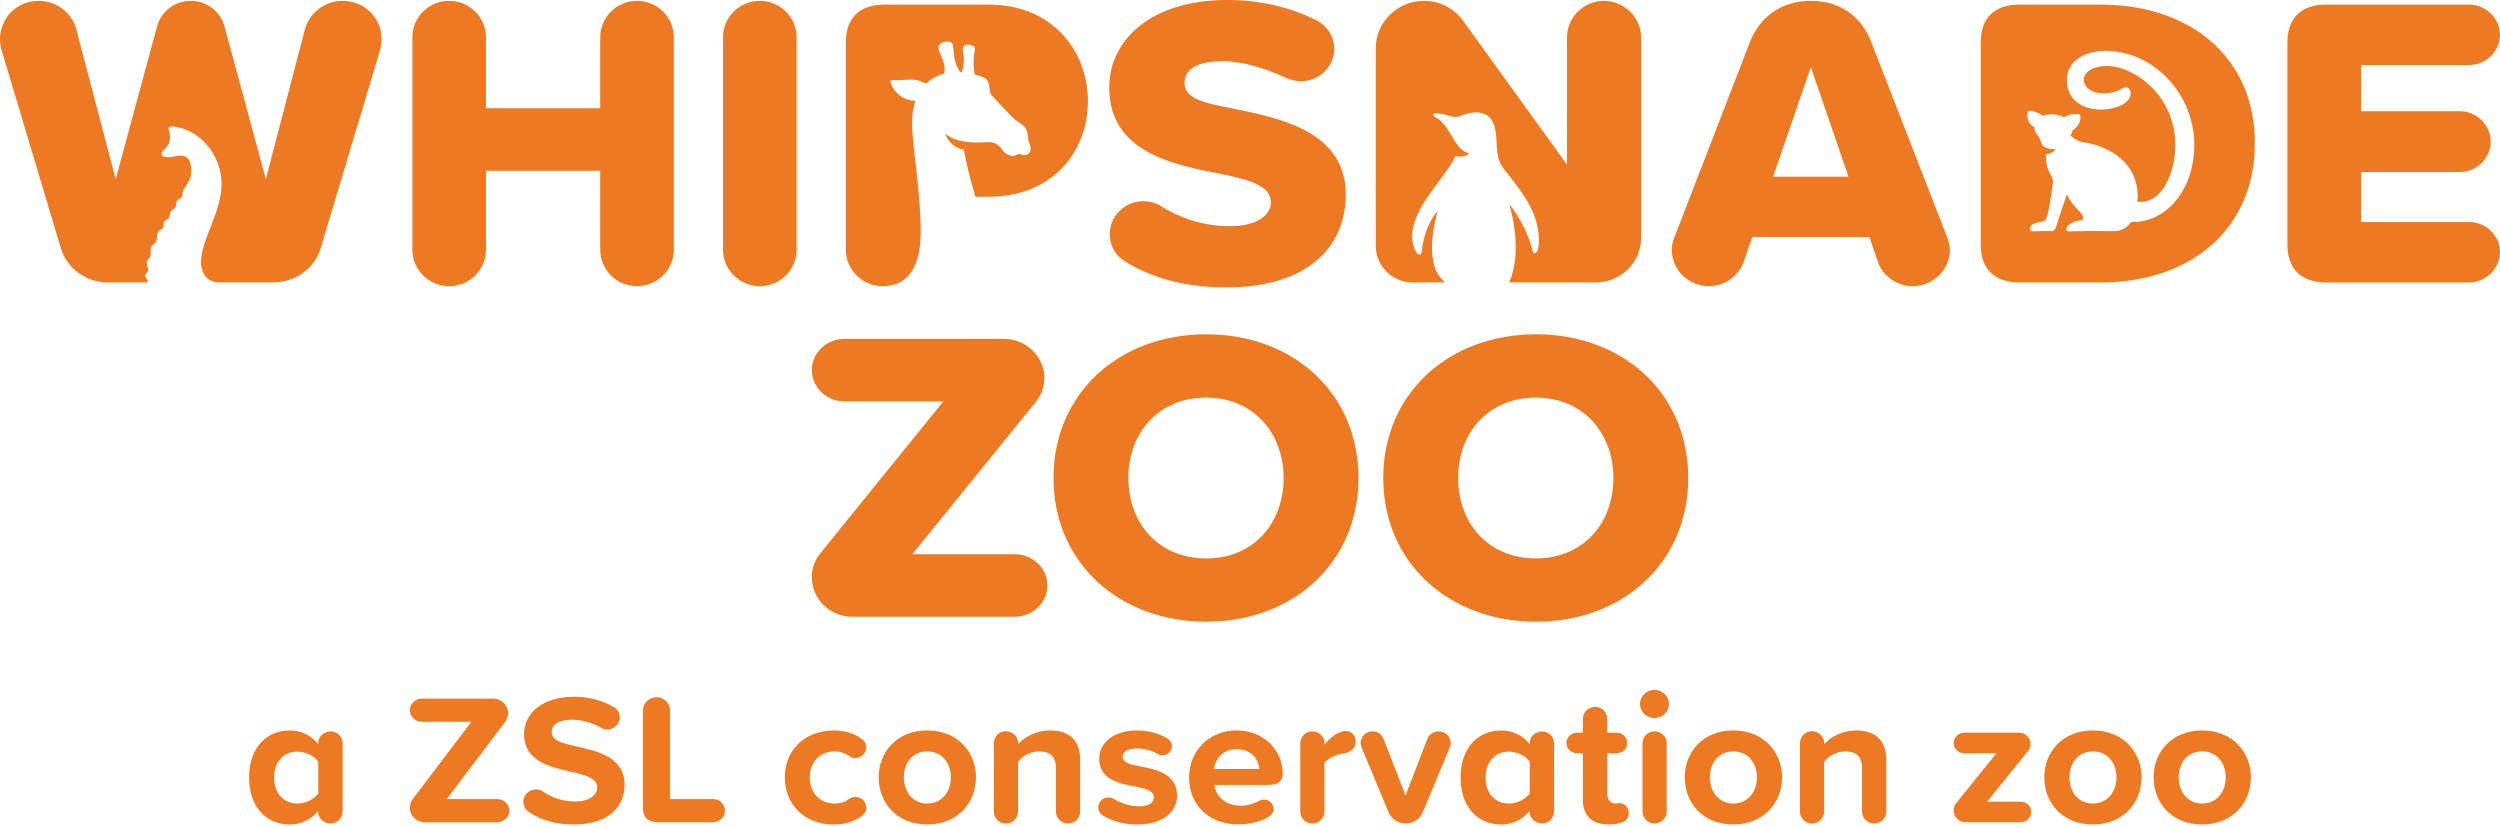 <svg width="142" height="47" viewBox="0 0 142 47" fill="none" xmlns="http://www.w3.org/2000/svg">
<path d="M46.109 32.781C46.109 32.285 46.279 31.835 46.57 31.456L53.586 22.797H47.957C46.96 22.797 46.111 22.015 46.111 21.023C46.111 20.029 46.962 19.248 47.957 19.248H57.037C58.276 19.248 59.321 20.241 59.321 21.472C59.321 21.968 59.15 22.418 58.86 22.797L51.821 31.48H57.646C58.643 31.48 59.492 32.262 59.492 33.255C59.492 34.248 58.641 35.03 57.646 35.03H48.395C47.156 35.03 46.111 34.037 46.111 32.783L46.109 32.781Z" fill="#ED7A23"/>
<path d="M68.513 18.987C73.469 18.987 77.162 22.346 77.162 27.149C77.162 31.952 73.469 35.311 68.513 35.311C63.558 35.311 59.839 31.952 59.839 27.149C59.839 22.346 63.556 18.987 68.513 18.987ZM68.513 22.584C65.817 22.584 64.091 24.572 64.091 27.151C64.091 29.73 65.817 31.718 68.513 31.718C71.21 31.718 72.91 29.708 72.91 27.151C72.91 24.595 71.185 22.584 68.513 22.584Z" fill="#ED7A23"/>
<path d="M87.243 18.987C92.199 18.987 95.892 22.346 95.892 27.149C95.892 31.952 92.199 35.311 87.243 35.311C82.288 35.311 78.569 31.952 78.569 27.149C78.569 22.346 82.286 18.987 87.243 18.987ZM87.243 22.584C84.546 22.584 82.821 24.572 82.821 27.151C82.821 29.73 84.546 31.718 87.243 31.718C89.94 31.718 91.64 29.708 91.64 27.151C91.64 24.595 89.915 22.584 87.243 22.584Z" fill="#ED7A23"/>
<path d="M34.093 14.196V9.701H27.602V14.196C27.602 15.308 26.679 16.254 25.512 16.254C24.345 16.254 23.422 15.308 23.422 14.196V2.105C23.422 0.993 24.345 0.047 25.512 0.047C26.679 0.047 27.602 0.993 27.602 2.105V6.151H34.093V2.105C34.093 0.993 35.016 0.047 36.183 0.047C37.35 0.047 38.273 0.993 38.273 2.105V14.196C38.273 15.308 37.35 16.254 36.183 16.254C35.016 16.254 34.093 15.308 34.093 14.196Z" fill="#ED7A23"/>
<path d="M41.067 14.196V2.105C41.067 0.993 41.99 0.047 43.157 0.047C44.324 0.047 45.247 0.993 45.247 2.105V14.196C45.247 15.308 44.324 16.254 43.157 16.254C41.99 16.254 41.067 15.308 41.067 14.196Z" fill="#ED7A23"/>
<path d="M110.751 14.196C110.751 15.333 109.803 16.254 108.638 16.254C107.715 16.254 106.889 15.639 106.645 14.812L106.183 13.464H99.526L99.064 14.812C98.797 15.641 97.996 16.254 97.071 16.254C95.904 16.254 94.958 15.331 94.958 14.196C94.958 13.96 95.007 13.7 95.103 13.486L99.403 2.366C99.939 1.018 101.114 0.047 102.852 0.047C104.591 0.047 105.768 1.018 106.278 2.366L110.604 13.486C110.677 13.7 110.749 13.96 110.749 14.196H110.751ZM104.993 10.033L102.855 3.81L100.716 10.033H104.993Z" fill="#ED7A23"/>
<path d="M129.926 13.888V2.413C129.926 1.018 130.703 0.261 132.136 0.261H140.249C141.197 0.261 141.998 1.042 141.998 1.988C141.998 2.934 141.195 3.691 140.249 3.691H134.104V6.317H139.723C140.671 6.317 141.471 7.099 141.471 8.045C141.471 8.991 140.669 9.773 139.723 9.773H134.104V12.612H140.249C141.197 12.612 141.998 13.369 141.998 14.315C141.998 15.261 141.195 16.043 140.249 16.043H132.136C130.703 16.043 129.926 15.286 129.926 13.89V13.888Z" fill="#ED7A23"/>
<path d="M63.031 13.297C63.031 12.28 63.882 11.428 64.925 11.428C65.312 11.428 65.654 11.523 65.945 11.711C67.061 12.397 68.351 12.848 69.88 12.848C71.313 12.848 72.187 12.257 72.187 11.5C72.187 10.601 71.142 10.247 69.417 9.892C66.745 9.37 63.003 8.708 63.003 4.969C63.003 2.321 65.31 0 69.71 0C71.484 0 73.232 0.38 74.739 1.137C75.345 1.42 75.784 2.06 75.784 2.77C75.784 3.788 74.932 4.614 73.889 4.614C73.573 4.614 73.257 4.52 72.99 4.401C71.654 3.786 70.464 3.478 69.442 3.478C67.813 3.478 67.28 4.046 67.28 4.731C67.28 5.56 68.277 5.843 70.074 6.174C72.746 6.718 76.439 7.475 76.439 11.047C76.439 14.217 74.033 16.324 69.684 16.324C67.303 16.324 65.481 15.803 63.952 14.882C63.393 14.551 63.029 13.983 63.029 13.296L63.031 13.297Z" fill="#ED7A23"/>
<path d="M19.459 0.047C18.414 0.047 17.515 0.78 17.298 1.75L15.1 10.173L12.755 1.514C12.536 0.663 11.759 0.047 10.836 0.047C9.913 0.047 9.136 0.663 8.917 1.514L6.572 10.173L4.349 1.728C4.126 0.763 3.224 0.021 2.128 0.047C0.75 0.082 -0.21 1.325 0.04 2.645C0.049 2.694 0.061 2.743 0.074 2.792L3.451 14.077C3.767 15.189 4.836 16.041 6.123 16.041H8.386C8.39 16.029 8.394 16.016 8.396 16C8.405 15.873 8.251 15.797 8.257 15.647C8.265 15.497 8.373 15.526 8.411 15.362C8.449 15.197 8.295 15.054 8.341 14.873C8.388 14.693 8.487 14.709 8.541 14.535C8.596 14.362 8.514 14.241 8.584 14.046C8.653 13.851 8.765 13.905 8.858 13.724C8.95 13.544 8.881 13.335 8.982 13.177C9.083 13.018 9.167 13.078 9.252 12.936C9.336 12.795 9.241 12.744 9.344 12.575C9.414 12.463 9.521 12.499 9.599 12.35C9.677 12.2 9.605 12.159 9.715 11.989C9.793 11.867 9.877 11.913 9.962 11.785C10.046 11.658 9.932 11.588 10.069 11.396C10.153 11.274 10.269 11.297 10.339 11.17C10.387 11.082 10.324 10.975 10.423 10.78C10.522 10.585 10.87 10.232 10.87 9.754C10.87 9.026 10.604 8.839 10.252 8.839C9.972 8.839 9.803 8.931 9.542 8.931C9.323 8.931 9.176 8.855 9.176 8.739C9.176 8.509 9.654 8.435 9.654 7.77C9.654 7.534 9.574 7.438 9.574 7.306C9.574 7.226 9.622 7.185 9.757 7.185C9.825 7.185 9.913 7.196 10.029 7.214C11.438 7.46 12.585 8.862 12.585 10.452C12.585 12.042 11.417 13.628 11.417 14.88C11.417 15.573 11.803 16.035 12.42 16.035H15.551C16.838 16.035 17.909 15.183 18.223 14.071L21.598 2.815C21.646 2.626 21.671 2.413 21.671 2.2C21.671 1.016 20.7 0.047 19.461 0.047H19.459Z" fill="#ED7A23"/>
<path d="M119.305 0.261H114.714C113.281 0.261 112.504 1.018 112.504 2.413V13.888C112.504 15.284 113.281 16.041 114.714 16.041H119.33C124.408 16.041 128.076 13.037 128.076 8.139C128.076 3.242 124.406 0.261 119.305 0.261ZM121.039 12.608C120.786 13.004 120.43 13.129 120.034 13.129C119.684 13.129 119.299 13.119 118.955 13.117C118.327 13.115 117.782 13.142 117.485 13.142C117.4 13.142 117.373 13.098 117.373 13.027C117.373 12.875 117.586 12.614 118.051 12.54C118.251 12.51 118.336 12.471 118.336 12.36C118.336 12.105 117.693 11.742 117.402 11.026C117.152 11.763 116.922 12.415 116.823 12.787C116.76 13.027 116.661 13.127 116.503 13.127C116.29 13.127 116.151 13.119 115.995 13.119C115.822 13.119 115.668 13.139 115.489 13.139C115.378 13.139 115.314 13.129 115.314 12.982C115.314 12.575 116.035 12.678 116.189 12.485C116.345 12.292 116.499 11.17 116.602 10.382C116.659 9.937 116.182 9.842 116.206 8.759C116.442 8.732 116.652 8.64 116.772 8.472C116.716 8.476 116.65 8.474 116.574 8.468C115.949 8.42 115.982 8.162 115.841 7.84C115.757 7.647 115.561 7.553 115.548 7.22C115.207 7.058 115.119 6.685 115.175 6.379C115.186 6.319 115.207 6.303 115.262 6.297C115.443 6.274 115.765 6.383 115.972 6.545C116.006 6.572 116.024 6.576 116.064 6.564C116.391 6.467 116.829 6.441 117.198 6.642C117.238 6.664 117.265 6.662 117.303 6.635C117.535 6.482 117.813 6.457 118.068 6.484C118.129 6.49 118.144 6.508 118.157 6.559C118.228 6.878 118.028 7.206 117.731 7.388C117.706 7.512 117.657 7.606 117.6 7.686C117.779 7.877 118.037 8.031 118.266 8.063C119.884 8.304 121.443 9.28 121.42 11.199C121.414 11.287 121.405 11.371 121.395 11.453C122.766 11.629 123.556 9.879 123.556 8.232C123.556 5.439 121.241 3.747 119.669 3.747C118.98 3.747 118.363 4.034 118.363 4.528C118.363 5.023 118.905 5.302 119.494 5.302C119.861 5.302 120.251 5.211 120.548 5.017C120.607 4.978 120.668 4.959 120.729 4.959C120.917 4.959 121.022 5.115 121.022 5.306C121.022 5.845 120.2 6.225 119.336 6.225C118.393 6.225 117.398 5.755 117.398 4.536C117.398 3.488 118.388 2.891 119.6 2.891C122.36 2.891 124.637 5.376 124.637 8.232C124.637 10.69 123.114 12.668 121.043 12.608H121.039Z" fill="#ED7A23"/>
<path d="M56.157 0.261H50.253C48.82 0.261 48.043 1.018 48.043 2.413V14.196C48.043 15.308 48.966 16.254 50.133 16.254C51.601 16.254 52.297 15.124 52.297 13.158C52.297 10.866 51.808 8.285 51.808 7.001C51.808 6.551 51.858 6.12 52 5.726C51.288 5.726 50.738 5.203 50.578 4.676C50.554 4.6 50.605 4.536 50.687 4.547C51.062 4.59 51.793 4.461 52.118 4.557C52.307 4.612 52.476 4.696 52.606 4.754C52.889 4.469 53.228 4.282 53.628 4.184C53.647 4.083 53.656 3.989 53.656 3.898C53.654 3.441 53.304 2.946 53.304 2.735C53.304 2.524 53.493 2.362 53.786 2.362C53.982 2.362 54.104 2.423 54.128 2.559C54.163 2.772 54.168 2.989 54.199 3.209C54.237 3.476 54.311 3.744 54.49 4.03C54.515 4.071 54.553 4.104 54.583 4.104C54.675 4.104 54.745 3.673 54.745 3.351C54.745 3.1 54.684 2.938 54.684 2.758C54.684 2.645 54.808 2.536 55.002 2.536C55.196 2.536 55.406 2.649 55.377 2.801C55.276 3.299 55.28 3.753 55.356 4.225C55.56 4.278 55.735 4.344 55.868 4.401C56.017 4.467 56.125 4.596 56.159 4.752C56.197 4.924 56.232 5.129 56.255 5.328C56.778 5.919 57.22 6.356 57.437 6.592C57.739 6.923 58.074 7.025 58.234 7.249C58.386 7.46 58.392 7.86 58.413 7.992C58.428 8.074 58.541 8.271 58.541 8.457C58.541 8.663 58.392 8.81 58.183 8.81C58.107 8.81 57.96 8.749 57.886 8.749C57.751 8.749 57.707 8.857 57.532 8.857C57.427 8.857 57.292 8.821 57.132 8.712C56.852 8.525 56.818 8.072 56.114 8.072C55.946 8.072 55.849 8.096 55.503 8.096C54.728 8.096 54.087 7.93 53.675 7.587C53.831 8.006 54.203 8.42 54.749 8.505C54.901 9.364 55.137 10.288 55.404 11.174H56.159C59.803 11.174 61.794 8.591 61.794 5.753C61.794 2.916 59.801 0.261 56.159 0.261H56.157Z" fill="#ED7A23"/>
<path d="M91.094 0.047C89.953 0.047 89.004 0.993 89.004 2.105V9.346L83.124 1.206C82.614 0.497 81.812 0.047 80.889 0.047C79.359 0.047 78.144 1.278 78.144 2.721V13.983C78.144 15.095 79.066 16.041 80.234 16.041H82.09C81.076 15.271 81.247 13.437 81.668 11.976C81.024 12.694 80.826 13.681 80.746 14.297C80.733 14.412 80.706 14.463 80.653 14.463C80.402 14.463 80.206 13.86 80.206 13.437C80.206 11.736 82.159 10.047 82.659 8.876C82.924 8.925 83.274 8.89 83.461 8.716C82.557 8.507 82.431 7.142 81.55 6.664C81.472 6.611 81.405 6.562 81.42 6.498C81.432 6.447 81.5 6.434 81.605 6.434C81.982 6.434 82.395 6.64 82.646 6.64C82.987 6.64 83.278 6.383 83.817 6.383C84.725 6.383 84.963 7.062 85.001 7.961C85.027 8.794 85.081 9.192 85.503 9.705C86.451 10.911 87.412 12.064 87.412 13.681C87.412 13.977 87.346 14.387 87.161 14.387C87.108 14.387 87.068 14.348 87.043 14.233C86.912 13.566 86.411 12.438 85.726 11.591C86.147 13.09 86.278 14.746 85.726 16.041H90.635C92.068 16.041 93.21 14.906 93.21 13.556V2.105C93.21 0.993 92.262 0.047 91.097 0.047H91.094Z" fill="#ED7A23"/>
<path d="M19.461 42.216V46.092C19.461 46.461 19.157 46.777 18.78 46.777C18.403 46.777 18.066 46.471 18.066 46.092V46.071C17.645 46.566 17.082 46.831 16.465 46.831C15.146 46.831 14.149 45.862 14.149 44.165C14.149 42.468 15.133 41.49 16.465 41.49C17.082 41.49 17.666 41.742 18.077 42.27V42.185C18.077 41.828 18.401 41.543 18.78 41.543C19.16 41.543 19.461 41.849 19.461 42.218V42.216ZM18.077 45.06V43.269C17.849 42.932 17.352 42.69 16.886 42.69C16.107 42.69 15.567 43.281 15.567 44.165C15.567 45.05 16.109 45.641 16.886 45.641C17.352 45.641 17.849 45.398 18.077 45.062V45.06Z" fill="#ED7A23"/>
<path d="M23.279 45.87C23.279 45.682 23.344 45.511 23.451 45.376L26.772 40.995H23.959C23.59 40.995 23.279 40.7 23.279 40.343C23.279 39.986 23.592 39.68 23.959 39.68H28.004C28.48 39.68 28.86 40.05 28.86 40.513C28.86 40.692 28.794 40.872 28.697 40.997L25.377 45.388H28.253C28.622 45.388 28.933 45.684 28.933 46.041C28.933 46.398 28.619 46.703 28.253 46.703H24.132C23.666 46.703 23.276 46.334 23.276 45.87H23.279Z" fill="#ED7A23"/>
<path d="M29.725 45.544C29.725 45.154 30.05 44.838 30.439 44.838C30.591 44.838 30.732 44.879 30.85 44.965C31.348 45.302 31.942 45.524 32.666 45.524C33.509 45.524 33.92 45.134 33.92 44.734C33.92 44.206 33.292 44.028 32.46 43.839C31.28 43.577 29.767 43.261 29.767 41.691C29.767 40.521 30.806 39.574 32.612 39.574C33.433 39.574 34.158 39.762 34.851 40.152C35.058 40.257 35.207 40.489 35.207 40.741C35.207 41.12 34.883 41.437 34.504 41.437C34.362 41.437 34.234 41.395 34.135 41.332C33.583 41.026 33.01 40.878 32.502 40.878C31.701 40.878 31.335 41.174 31.335 41.594C31.335 42.068 31.94 42.216 32.774 42.405C33.964 42.668 35.477 43.016 35.477 44.574C35.477 45.858 34.535 46.829 32.589 46.829C31.529 46.829 30.697 46.566 30.048 46.123C29.854 45.998 29.723 45.786 29.723 45.544H29.725Z" fill="#ED7A23"/>
<path d="M36.518 45.901V40.351C36.518 39.941 36.864 39.602 37.298 39.602C37.732 39.602 38.054 39.939 38.054 40.351V45.386H40.508C40.877 45.386 41.178 45.682 41.178 46.039C41.178 46.396 40.875 46.701 40.508 46.701H37.329C36.811 46.701 36.518 46.416 36.518 45.901Z" fill="#ED7A23"/>
<path d="M47.345 41.488C48.038 41.488 48.546 41.677 48.936 41.962C49.098 42.066 49.205 42.257 49.205 42.456C49.205 42.782 48.925 43.057 48.588 43.057C48.447 43.057 48.329 43.016 48.232 42.943C47.994 42.764 47.724 42.68 47.41 42.68C46.578 42.68 45.995 43.269 45.995 44.155C45.995 45.041 46.578 45.641 47.41 45.641C47.724 45.641 47.994 45.556 48.221 45.378C48.318 45.304 48.449 45.263 48.578 45.263C48.923 45.263 49.205 45.526 49.205 45.864C49.205 46.063 49.098 46.254 48.936 46.359C48.546 46.644 48.038 46.833 47.345 46.833C45.733 46.833 44.577 45.727 44.577 44.157C44.577 42.587 45.733 41.492 47.345 41.492V41.488Z" fill="#ED7A23"/>
<path d="M49.909 44.153C49.909 42.711 50.948 41.488 52.667 41.488C54.386 41.488 55.435 42.709 55.435 44.153C55.435 45.597 54.397 46.829 52.667 46.829C50.937 46.829 49.909 45.606 49.909 44.153ZM54.009 44.153C54.009 43.363 53.522 42.678 52.667 42.678C51.812 42.678 51.338 43.363 51.338 44.153C51.338 44.943 51.814 45.639 52.667 45.639C53.52 45.639 54.009 44.953 54.009 44.153Z" fill="#ED7A23"/>
<path d="M61.351 43.111V46.102C61.351 46.471 61.048 46.777 60.658 46.777C60.289 46.777 59.978 46.471 59.978 46.102V43.628C59.978 42.922 59.598 42.68 59.015 42.68C58.473 42.68 58.052 42.975 57.824 43.281V46.104C57.824 46.474 57.51 46.779 57.144 46.779C56.754 46.779 56.451 46.474 56.451 46.104V42.218C56.451 41.839 56.754 41.533 57.131 41.533C57.508 41.533 57.835 41.839 57.835 42.218V42.259C58.17 41.89 58.798 41.49 59.651 41.49C60.797 41.49 61.349 42.122 61.349 43.113L61.351 43.111Z" fill="#ED7A23"/>
<path d="M62.38 45.85C62.38 45.544 62.639 45.292 62.953 45.292C63.06 45.292 63.157 45.323 63.245 45.366C63.667 45.618 64.187 45.797 64.661 45.797C65.255 45.797 65.538 45.597 65.538 45.279C65.538 44.922 65.083 44.795 64.489 44.678C63.591 44.51 62.434 44.299 62.434 43.088C62.434 42.235 63.203 41.488 64.575 41.488C65.245 41.488 65.818 41.656 66.294 41.941C66.456 42.025 66.564 42.194 66.564 42.384C66.564 42.67 66.326 42.901 66.035 42.901C65.949 42.901 65.841 42.881 65.776 42.838C65.441 42.637 65.03 42.512 64.585 42.512C64.088 42.512 63.764 42.69 63.764 42.986C63.764 43.302 64.175 43.419 64.758 43.533C65.656 43.702 66.857 43.934 66.857 45.197C66.857 46.125 66.046 46.831 64.596 46.831C63.892 46.831 63.222 46.662 62.67 46.336C62.498 46.242 62.377 46.051 62.377 45.852L62.38 45.85Z" fill="#ED7A23"/>
<path d="M70.242 41.488C71.799 41.488 72.859 42.624 72.859 43.952C72.859 44.395 72.566 44.584 72.048 44.584H68.976C69.062 45.226 69.593 45.764 70.48 45.764C70.826 45.764 71.216 45.659 71.54 45.478C71.616 45.437 71.702 45.415 71.799 45.415C72.092 45.415 72.341 45.657 72.341 45.942C72.341 46.143 72.223 46.312 72.048 46.406C71.54 46.691 70.933 46.827 70.329 46.827C68.738 46.827 67.539 45.784 67.539 44.151C67.539 42.676 68.654 41.486 70.242 41.486V41.488ZM68.955 43.679H71.529C71.498 43.195 71.15 42.553 70.242 42.553C69.387 42.553 69.02 43.174 68.955 43.679Z" fill="#ED7A23"/>
<path d="M77.003 42.122C77.003 42.448 76.786 42.723 76.354 42.785C75.998 42.825 75.457 43.016 75.229 43.343V46.102C75.229 46.471 74.915 46.777 74.549 46.777C74.159 46.777 73.856 46.471 73.856 46.102V42.226C73.856 41.847 74.159 41.541 74.536 41.541C74.913 41.541 75.24 41.837 75.24 42.216L75.229 42.31C75.457 42.005 75.771 41.722 76.085 41.605C76.213 41.551 76.312 41.521 76.43 41.521C76.797 41.521 77.003 41.794 77.003 42.122Z" fill="#ED7A23"/>
<path d="M82.401 42.206C82.401 42.29 82.38 42.384 82.347 42.458L80.811 46.145C80.648 46.515 80.28 46.777 79.848 46.777C79.416 46.777 79.026 46.515 78.874 46.145L77.338 42.448C77.307 42.374 77.284 42.29 77.284 42.206C77.284 41.837 77.576 41.543 77.954 41.543C78.234 41.543 78.483 41.701 78.582 41.953L79.835 45.187L81.078 41.953C81.175 41.701 81.434 41.543 81.716 41.543C82.106 41.543 82.399 41.839 82.399 42.206H82.401Z" fill="#ED7A23"/>
<path d="M88.273 42.216V46.092C88.273 46.461 87.969 46.777 87.592 46.777C87.215 46.777 86.878 46.471 86.878 46.092V46.071C86.457 46.566 85.894 46.831 85.277 46.831C83.958 46.831 82.961 45.862 82.961 44.165C82.961 42.468 83.945 41.49 85.277 41.49C85.894 41.49 86.478 41.742 86.889 42.27V42.185C86.889 41.828 87.213 41.543 87.592 41.543C87.972 41.543 88.273 41.849 88.273 42.218V42.216ZM86.889 45.06V43.269C86.661 42.932 86.164 42.69 85.698 42.69C84.919 42.69 84.379 43.281 84.379 44.165C84.379 45.05 84.921 45.641 85.698 45.641C86.164 45.641 86.661 45.398 86.889 45.062V45.06Z" fill="#ED7A23"/>
<path d="M92.514 46.197C92.514 46.459 92.341 46.65 92.103 46.724C91.92 46.788 91.682 46.828 91.389 46.828C90.426 46.828 89.908 46.344 89.908 45.437V42.782H89.573C89.238 42.782 88.968 42.52 88.968 42.204C88.968 41.888 89.238 41.615 89.573 41.615H89.908V40.825C89.908 40.456 90.222 40.15 90.612 40.15C90.98 40.15 91.292 40.456 91.292 40.825V41.615H91.834C92.158 41.615 92.428 41.878 92.428 42.204C92.428 42.53 92.158 42.782 91.834 42.782H91.292V45.078C91.292 45.394 91.454 45.636 91.758 45.636C91.855 45.636 91.92 45.616 91.985 45.616C92.31 45.636 92.516 45.879 92.516 46.194L92.514 46.197Z" fill="#ED7A23"/>
<path d="M93.152 39.982C93.152 39.539 93.532 39.182 93.974 39.182C94.416 39.182 94.796 39.539 94.796 39.982C94.796 40.425 94.429 40.782 93.974 40.782C93.519 40.782 93.152 40.425 93.152 39.982ZM93.293 46.1V42.214C93.293 41.845 93.597 41.539 93.987 41.539C94.355 41.539 94.667 41.845 94.667 42.214V46.1C94.667 46.469 94.353 46.775 93.974 46.775C93.595 46.775 93.293 46.469 93.293 46.1Z" fill="#ED7A23"/>
<path d="M95.693 44.153C95.693 42.711 96.732 41.488 98.451 41.488C100.17 41.488 101.22 42.709 101.22 44.153C101.22 45.597 100.181 46.829 98.451 46.829C96.722 46.829 95.693 45.606 95.693 44.153ZM99.793 44.153C99.793 43.363 99.307 42.678 98.451 42.678C97.596 42.678 97.122 43.363 97.122 44.153C97.122 44.943 97.598 45.639 98.451 45.639C99.305 45.639 99.793 44.953 99.793 44.153Z" fill="#ED7A23"/>
<path d="M107.138 43.111V46.102C107.138 46.471 106.834 46.777 106.445 46.777C106.078 46.777 105.764 46.471 105.764 46.102V43.628C105.764 42.922 105.385 42.68 104.801 42.68C104.26 42.68 103.839 42.975 103.611 43.281V46.104C103.611 46.474 103.297 46.779 102.93 46.779C102.541 46.779 102.237 46.474 102.237 46.104V42.218C102.237 41.839 102.541 41.533 102.918 41.533C103.295 41.533 103.622 41.839 103.622 42.218V42.259C103.956 41.89 104.584 41.49 105.438 41.49C106.584 41.49 107.136 42.122 107.136 43.113L107.138 43.111Z" fill="#ED7A23"/>
<path d="M110.966 46.028C110.966 45.87 111.021 45.723 111.118 45.608L113.399 42.785H111.573C111.238 42.785 110.966 42.522 110.966 42.206C110.966 41.89 111.236 41.617 111.573 41.617H114.676C115.045 41.617 115.336 41.9 115.336 42.259C115.336 42.417 115.281 42.565 115.194 42.659L112.868 45.534H114.784C115.108 45.534 115.378 45.797 115.378 46.112C115.378 46.428 115.108 46.701 114.784 46.701H111.646C111.267 46.701 110.964 46.396 110.964 46.026L110.966 46.028Z" fill="#ED7A23"/>
<path d="M116.115 44.153C116.115 42.711 117.153 41.488 118.873 41.488C120.592 41.488 121.641 42.709 121.641 44.153C121.641 45.597 120.602 46.829 118.873 46.829C117.143 46.829 116.115 45.606 116.115 44.153ZM120.215 44.153C120.215 43.363 119.728 42.678 118.873 42.678C118.017 42.678 117.543 43.363 117.543 44.153C117.543 44.943 118.019 45.639 118.873 45.639C119.726 45.639 120.215 44.953 120.215 44.153Z" fill="#ED7A23"/>
<path d="M122.324 44.153C122.324 42.711 123.362 41.488 125.082 41.488C126.801 41.488 127.85 42.709 127.85 44.153C127.85 45.597 126.811 46.829 125.082 46.829C123.352 46.829 122.324 45.606 122.324 44.153ZM126.422 44.153C126.422 43.363 125.935 42.678 125.08 42.678C124.224 42.678 123.75 43.363 123.75 44.153C123.75 44.943 124.226 45.639 125.08 45.639C125.933 45.639 126.422 44.953 126.422 44.153Z" fill="#ED7A23"/>
</svg>
